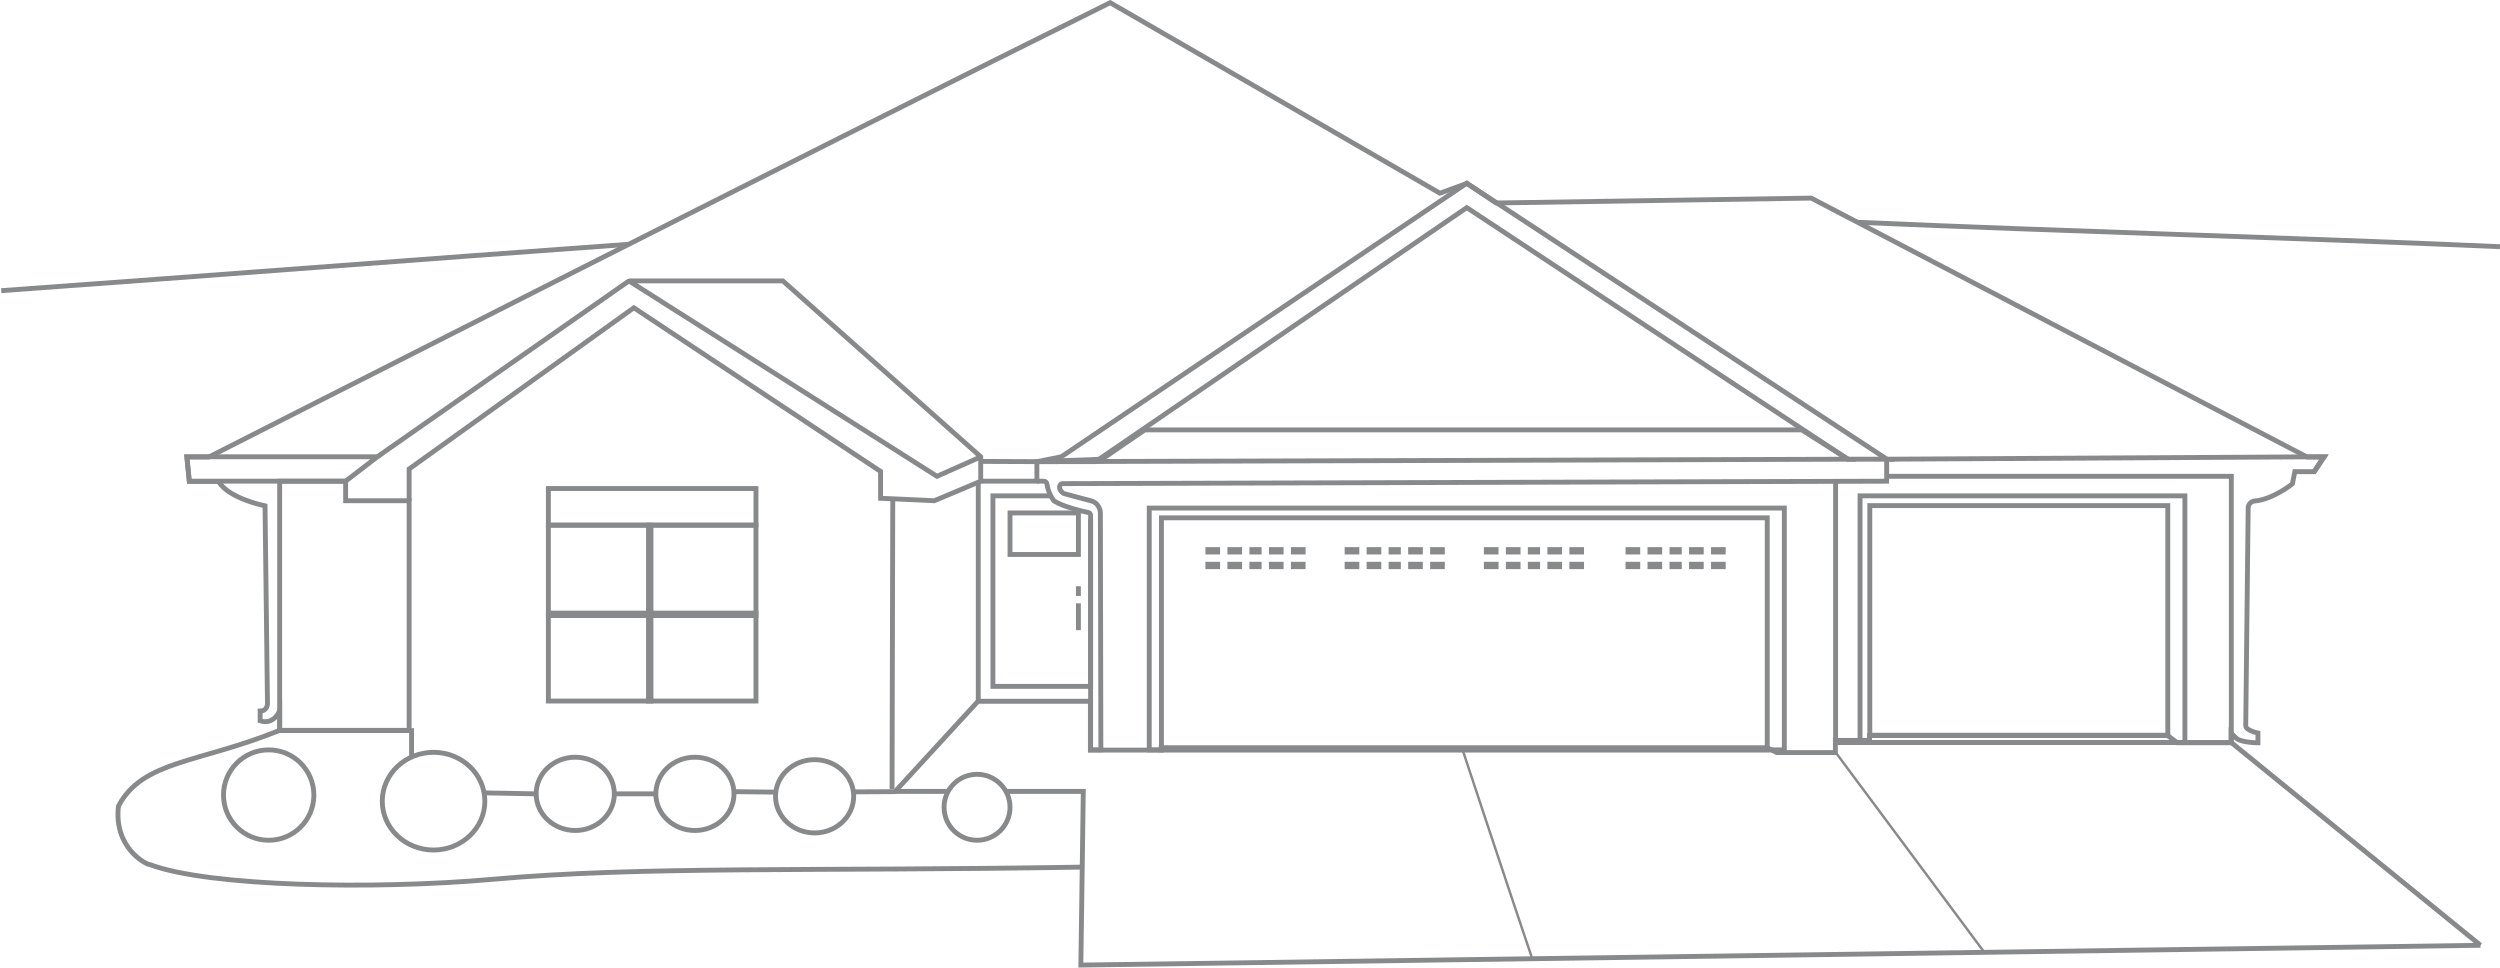 <?xml version="1.0" encoding="utf-8"?>
<!-- Generator: Adobe Illustrator 24.1.0, SVG Export Plug-In . SVG Version: 6.00 Build 0)  -->
<svg version="1.1" id="Layer_1" xmlns="http://www.w3.org/2000/svg" xmlns:xlink="http://www.w3.org/1999/xlink" x="0px" y="0px"
	 viewBox="0 0 1023.5 396.2" style="enable-background:new 0 0 1023.5 396.2;" xml:space="preserve">
<style type="text/css">
	.st0{display:none;fill:#E0E8EB;}
	.st1{display:none;}
	.st2{fill:none;stroke:#88898A;stroke-width:2;stroke-miterlimit:10;}
	.st3{fill:#88898A;}
	.st4{fill:none;stroke:#88898A;stroke-miterlimit:10;}
</style>
<rect class="st0" width="1023" height="396.2"/>
<g id="YNrhIN_1_" class="st1">
</g>
<path class="st2" d="M168.5,309.9c0-3.6,0-7.2,0-10.8c-18,0-36,0-54,0v-8c-2,4-5,5-8,4v-4c3,0,3-3,3-3l-1-81c0,0-15-3-19-10h-12
	l-1-10h9c0,0,243.3-123.7,369-186l135,78l11-4l12,8l129-2l203,106h7l-4,6h-8l-1,5c0,0-8,6.4-15.4,7c-1.5,0.1-2.6,1.3-2.7,2.8
	c-0.2,15.2-1,87.4-1,89.2c0,2,5,3,5,3v4c0,0-7,0-9-2s-2-2-2-2v4h-22l-4-3h-122v2h-14v5h-24l-4-2h-248v1h-29v-20h-46l-34,37
	c-5.7,0-11.4,0.1-17.1,0.1"/>
<line class="st2" x1="219.5" y1="325" x2="198.2" y2="324.6"/>
<line class="st2" x1="268.5" y1="325" x2="251.5" y2="325"/>
<path class="st2" d="M317.3,324.3c-0.9,0-16.5-0.2-16.8-0.2"/>
<polygon class="st2" points="154.5,187 141.5,197 77.5,197 76.5,187 "/>
<polygon class="st2" points="167.5,205 167.5,299 114.5,299 114.5,197 141.5,197 141.5,205 "/>
<path class="st2" d="M167.5,205v-13l92-66l101,67v11l22,1l19-8v-10l-81-72h-62.7c-0.1,0-0.1,0.1,0,0.2L383.6,195l18-8"/>
<line class="st2" x1="154.5" y1="187" x2="257.5" y2="115"/>
<rect x="224.5" y="215" class="st2" width="42" height="36"/>
<rect x="265.5" y="215" class="st2" width="44" height="37"/>
<rect x="265.5" y="251" class="st2" width="44" height="36"/>
<rect x="224.5" y="252" class="st2" width="42" height="35"/>
<rect x="224.5" y="200" class="st2" width="85" height="15"/>
<line class="st2" x1="365.5" y1="204" x2="365.2" y2="323"/>
<line class="st2" x1="400.5" y1="198" x2="400.5" y2="287"/>
<polyline class="st2" points="401.5,188.9 424.5,189 424.5,197 401.5,197 "/>
<polygon class="st2" points="424.5,189 434.5,187 600.5,75 772.5,188 756.5,188 600.5,85 448.5,189 "/>
<path class="st2" d="M468.8,176h268.5c0.2,0,0.3,0,0.5,0.1l18.8,11.9c0,0-314.4,1-332,1c-0.5,0,0,0,0,0c0.3-0.1,23.4-0.8,26-1
	c0.1,0,2.1-1,2.2-1.1c5.2-3.6,10.4-7.2,15.6-10.7C468.4,176.1,468.6,176,468.8,176z"/>
<path class="st2" d="M424.5,197h2.9c0.6,0,1.1,0.5,1.2,1.1c0.2,1.4,0.8,4,2.7,6.7c0.1,0.2,0.3,0.3,0.4,0.4
	c4.1,2.4,11.2,4.1,13.8,4.6c0.6,0.1,1,0.6,1,1.2v96h4.2l-0.2-97c0,0,0-4-4-5c-3.6-0.9-9.6-2.6-10.8-2.9c-0.1,0-0.3-0.1-0.4-0.2
	c-0.6-0.4-2.1-1.8-1.3-3.3c0.2-0.4,0.6-0.6,1-0.6l337.4-1v-9l179-1l-4,6"/>
<rect x="413.5" y="210" class="st2" width="28" height="17"/>
<line class="st2" x1="441.5" y1="258" x2="441.5" y2="247"/>
<line class="st2" x1="441.5" y1="244" x2="441.5" y2="240"/>
<polyline class="st2" points="446.5,212.6 446.5,281 406.5,281 406.5,203 430,203 "/>
<rect x="475.5" y="212" class="st2" width="248" height="95"/>
<polygon class="st2" points="730.5,307 725.5,307 475.5,307 470.5,307 470.5,208 730.5,208 "/>
<rect x="765.5" y="207" class="st2" width="122" height="94"/>
<rect x="761.5" y="203" class="st2" width="133" height="101"/>
<polyline class="st2" points="772.5,195 913.5,195 913.5,304 751.5,304 751.5,197.1 "/>
<rect x="493.5" y="224" class="st3" width="6" height="3"/>
<rect x="502.5" y="224" class="st3" width="6" height="3"/>
<rect x="493.5" y="230" class="st3" width="6" height="3"/>
<rect x="502.5" y="230" class="st3" width="6" height="3"/>
<rect x="511.5" y="224" class="st3" width="5" height="3"/>
<rect x="519.5" y="224" class="st3" width="6" height="3"/>
<rect x="511.5" y="230" class="st3" width="5" height="3"/>
<rect x="519.5" y="230" class="st3" width="6" height="3"/>
<rect x="528.5" y="224" class="st3" width="6" height="3"/>
<rect x="528.5" y="230" class="st3" width="6" height="3"/>
<rect x="550.5" y="224" class="st3" width="6" height="3"/>
<rect x="559.5" y="224" class="st3" width="6" height="3"/>
<rect x="550.5" y="230" class="st3" width="6" height="3"/>
<rect x="559.5" y="230" class="st3" width="6" height="3"/>
<rect x="568.5" y="224" class="st3" width="5" height="3"/>
<rect x="576.5" y="224" class="st3" width="6" height="3"/>
<rect x="568.5" y="230" class="st3" width="5" height="3"/>
<rect x="576.5" y="230" class="st3" width="6" height="3"/>
<rect x="585.5" y="224" class="st3" width="6" height="3"/>
<rect x="585.5" y="230" class="st3" width="6" height="3"/>
<rect x="607.5" y="224" class="st3" width="6" height="3"/>
<rect x="616.5" y="224" class="st3" width="6" height="3"/>
<rect x="607.5" y="230" class="st3" width="6" height="3"/>
<rect x="616.5" y="230" class="st3" width="6" height="3"/>
<rect x="625.5" y="224" class="st3" width="5" height="3"/>
<rect x="633.5" y="224" class="st3" width="6" height="3"/>
<rect x="625.5" y="230" class="st3" width="5" height="3"/>
<rect x="633.5" y="230" class="st3" width="6" height="3"/>
<rect x="642.5" y="224" class="st3" width="6" height="3"/>
<rect x="642.5" y="230" class="st3" width="6" height="3"/>
<rect x="665.5" y="224" class="st3" width="6" height="3"/>
<rect x="674.5" y="224" class="st3" width="6" height="3"/>
<rect x="665.5" y="230" class="st3" width="6" height="3"/>
<rect x="674.5" y="230" class="st3" width="6" height="3"/>
<rect x="683.5" y="224" class="st3" width="5" height="3"/>
<rect x="691.5" y="224" class="st3" width="6" height="3"/>
<rect x="683.5" y="230" class="st3" width="5" height="3"/>
<rect x="691.5" y="230" class="st3" width="6" height="3"/>
<rect x="700.5" y="224" class="st3" width="6" height="3"/>
<rect x="700.5" y="230" class="st3" width="6" height="3"/>
<path class="st2" d="M1015.5,387c-34-27.7-68-55.3-102-83"/>
<path class="st2" d="M411.5,324c2,0,32,0,32,0l-1,71.1l573-8.1"/>
<path class="st2" d="M366.5,324c1.3,0,20.5,0,22,0"/>
<path class="st2" d="M925.5,542"/>
<path class="st2" d="M664.5,557"/>
<path class="st4" d="M598.5,306.1c0,0,19.1,57.8,28.7,86.1"/>
<line class="st4" x1="751.5" y1="308" x2="812.4" y2="389.9"/>
<path class="st2" d="M0.5,119c83.3-6,173.7-13,257-19"/>
<path class="st2" d="M760.5,91c84,3.7,179,6.3,263,10"/>
<path class="st2" d="M442.5,355c-108.4,1.8-180.2-0.5-241,5c-48.4,4.3-116,3-140-6c-1.8,0-15-7-13-24c9.9-18.7,32.6-17.5,66-31"/>
<ellipse class="st2" cx="333.5" cy="326" rx="16" ry="15"/>
<ellipse class="st2" cx="284.5" cy="325" rx="16" ry="15"/>
<ellipse class="st2" cx="235.5" cy="325" rx="16" ry="15"/>
<circle class="st2" cx="400" cy="330.5" r="13.5"/>
<ellipse class="st2" cx="177.5" cy="328" rx="21" ry="20"/>
<circle class="st2" cx="110" cy="325.5" r="18.5"/>
</svg>
